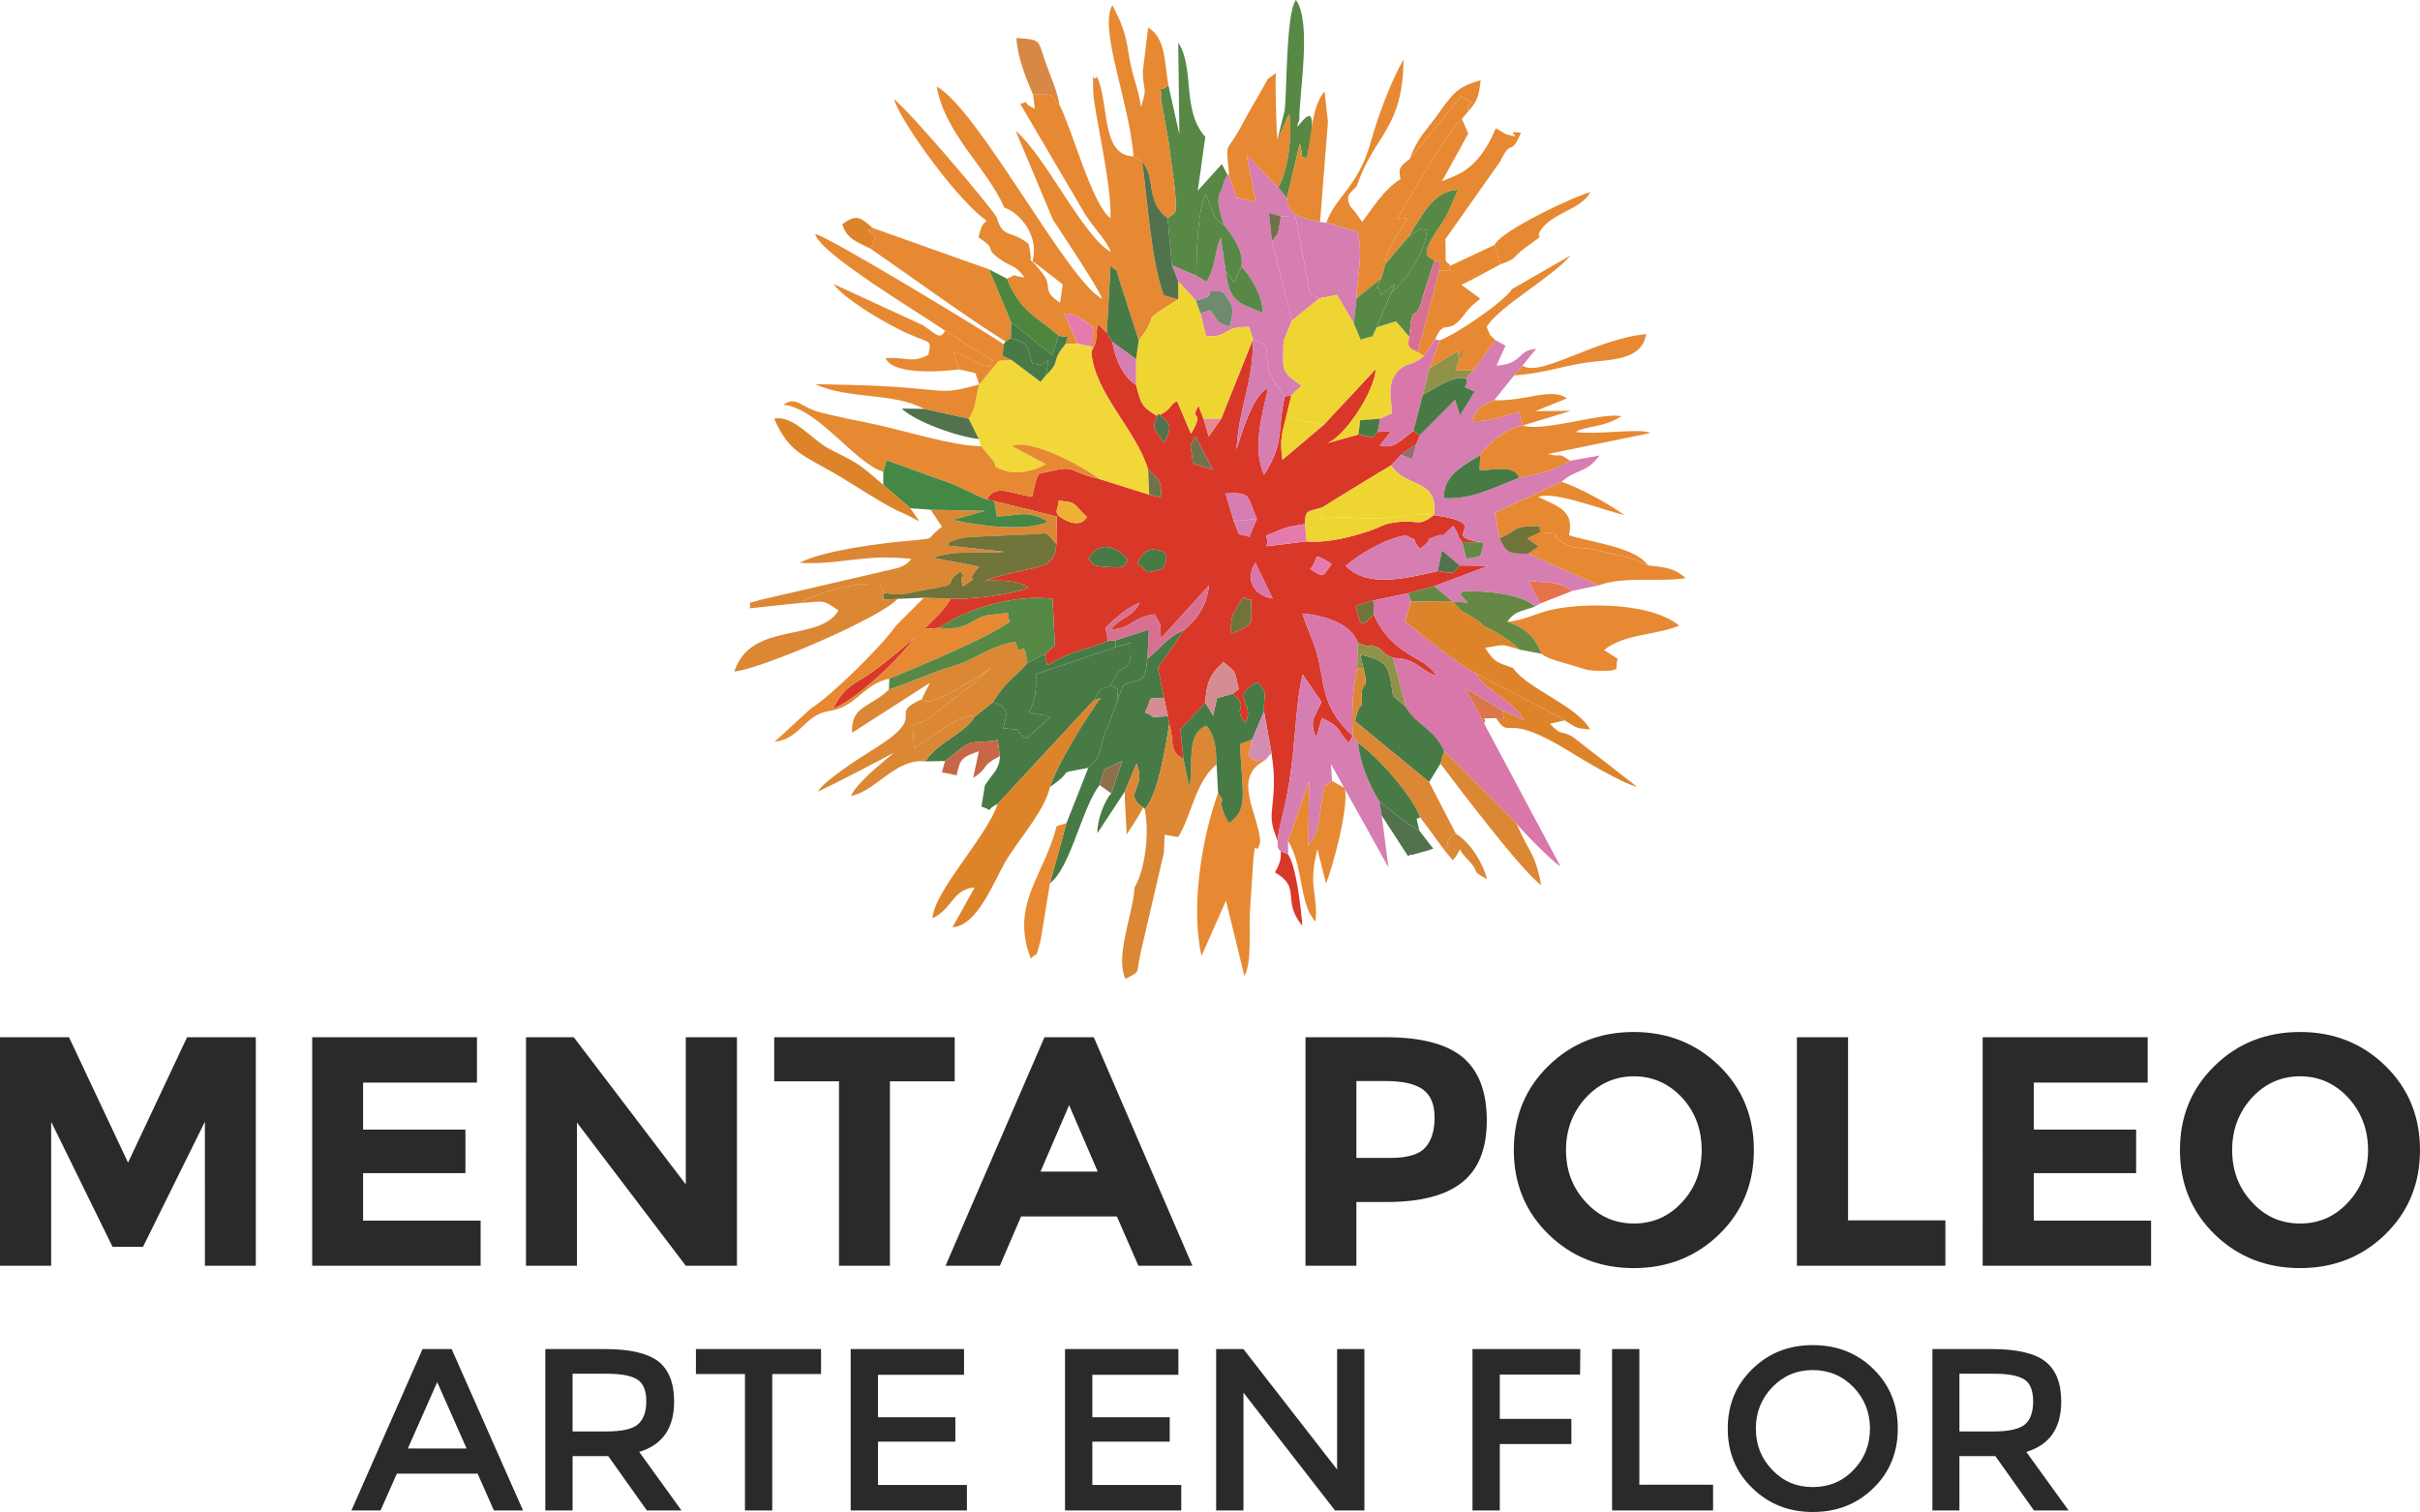 <?xml version="1.0" encoding="utf-8"?>
<!-- Generator: Adobe Illustrator 14.0.0, SVG Export Plug-In . SVG Version: 6.00 Build 43363)  -->
<!DOCTYPE svg PUBLIC "-//W3C//DTD SVG 1.1//EN" "http://www.w3.org/Graphics/SVG/1.1/DTD/svg11.dtd">
<svg version="1.1" id="Capa_1" xmlns="http://www.w3.org/2000/svg" xmlns:xlink="http://www.w3.org/1999/xlink" x="0px" y="0px"
	 width="261.467px" height="163.365px" viewBox="60.931 -106.054 261.467 163.365"
	 enable-background="new 60.931 -106.054 261.467 163.365" xml:space="preserve">
<g>
	<g>
		<path fill="#D93829" d="M193.961-37.568c-0.04-0.73-0.082-1.625,0.326-2.356c1.422-2.683,0.935-1.057,1.83-1.343
			C196.115-38.38,196.563-38.747,193.961-37.568L193.961-37.568z M196.563-45.25l1.869,3.862
			C196.563-41.674,195.344-43.298,196.563-45.25L196.563-45.25z M202.495-44.558c1.057-1.22-0.039-1.993,2.317-0.568
			C203.797-43.746,204.081-43.583,202.495-44.558L202.495-44.558z M186.604-44.6c-2.356,0.529-1.218,0.61-2.763-0.569
			c0.365-0.771,0.773-1.585,1.829-1.503C187.782-46.51,186.645-45.087,186.604-44.6L186.604-44.6z M180.507-44.802
			c-2.234-0.163-1.218-0.367-1.991-0.854c1.058-1.949,2.927-1.544,4.308,0.122C182.256-45.169,182.987-44.558,180.507-44.802
			L180.507-44.802z M175.305-51.957c2.032,0.205,1.423,0.205,3.049,1.748c-0.039,0.042-0.487,1.221-2.275,0.367
			C174.451-50.655,175.346-50.94,175.305-51.957L175.305-51.957z M196.726-50.005l-0.813,1.95c-1.583-0.609-0.772,0.408-1.667-1.666
			l-0.896-3.009C196.156-52.891,195.627-52.525,196.726-50.005L196.726-50.005z M189.816-55.98
			c-0.163-2.154-0.568-1.504,0.284-2.926l1.87,3.617L189.816-55.98z M186.075-61.345c1.465,1.139,1.465,1.464,0.651,3.13
			C185.426-60.003,185.386-59.638,186.075-61.345L186.075-61.345z M178.841-68.052c0.326,4.511,4.878,8.454,6.137,12.763
			c1.301,1.057,1.343,1.179,1.465,3.009l-1.343-0.327l-5.405-1.706c-4.063-0.935-1.87-1.626-6.463-0.568
			c-0.609,0.975-0.122,0.082-0.487,1.137l-0.283,1.342c-2.277-0.245-3.943-1.464-4.919,0.325l0.813,0.163l6.748,1.666l-0.041,2.966
			c-0.162,3.172-2.561,2.154-7.68,3.943c1.665,0.042,3.292-0.124,4.674,0.773c-1.707,0.773-6.706,1.341-8.455,1.179
			c-0.487,1.667-7.519,7.478-9.267,8.494c-1.912,1.137-2.356,1.463-3.414,3.414c2.643-0.934,8.049-6.178,9.431-8.575l2.073-0.162
			c3.048-2.196,8.453-3.658,12.234-3.13l0.243,5.04l-1.098,0.936l0.286,1.179c3.577-1.952,3.251-1.301,6.542-2.602l-0.244-1.464
			c0.731-0.731,2.439-2.277,3.657-2.641c-0.771,1.584-1.869,1.342-3.129,2.886c2.641-0.245,2.073-1.262,4.755-1.667
			c0.853,1.544,0.568,0.487,0.69,2.6l5.202-5.729c-0.244,2.072-1.139,3.534-2.723,4.836l-2.805,4.063l0.65,3.252l0.446,1.993
			l0.122,0.854c0.608,1.869-0.122,2.886,1.544,3.779l-0.324-3.21l2.682-2.886c0.123-1.992,0.407-3.009,1.951-4.39
			c1.545,1.26,1.138,0.813,1.667,2.927l-0.651,0.487c1.952,1.79-0.162,1.179,1.343,3.17c1.22-2.194-1.871-2.803,1.382-4.43
			c1.178,1.585,0.609,0.893,0.651,3.17l0.812,4.512c0.406,2.845,0.285,3.739,0.041,6.259c-0.326,3.008,2.074,3.82,0.325,6.623
			c2.967,1.707,0.65,2.969,2.967,5.772c-0.162-2.031-0.651-6.38-1.544-7.723c-1.058-0.487-1.626-0.122-0.529-4.51
			c1.422-5.69,1.179-11.382,2.114-14.917l2.031,2.967c-0.732,1.625-1.382,2.115-0.569,3.82l0.608-2.072
			c2.196,1.017,1.506,1.179,2.888,2.683l0.446-0.773c-2.031-1.829-2.926-3.658-3.332-6.381c-0.568-3.455-1.056-3.737-2.113-6.829
			c2.113,0.162,5.283,1.017,5.975,3.131c1.911,0.812,0.853,0,1.952,0.448c1.097,0.446,0.447,0.649,1.869,1.22
			c2.52,0.083,2.52,1.057,4.674,1.95c-1.015-2.114-4.714-2.033-6.747-6.626c-1.748,1.829-1.423,0.732-1.949-0.975l1.91-0.568
			l3.738-0.773l2.846-0.771l5.853-2.194l-3.131-0.042c-0.895,1.14-0.73,0.773-2.358,0.611c-3.454,0.772-7.56,1.871-9.958-0.569
			c1.749-1.422,4.228-2.884,6.462-3.292c1.871,0.895,0.284-0.161,1.545,1.463c1.95-1.381,0.082-0.731,1.585-1.299
			c1.625-0.65,0.081,0.649,2.031-1.178c0.975,1.463,0.122,0.65,0.975,1.749l2.317,0.039c-5.365-0.651,1.545-1.952-5.365-2.966
			c-1.706,1.26-1.504,0.567-3.658,0.731c-1.747,0.163-1.747,0.406-3.089,0.894c-2.073,0.732-4.796,1.423-7.031,1.221l-4.309,0.528
			c0.407-1.667-1.057-0.69,1.505-1.788c0.853-0.366,1.747-0.448,2.643-0.611c0.039-1.585,0.243-1.299,1.869-1.788
			c0.326-0.245,6.99-4.308,7.439-4.551l1.056-1.139l1.666-1.178l0.408-0.977l-0.731-0.406c-1.343,0.895-2.031,1.992-3.618,1.544
			l1.179-1.504l-1.422,0.04l-0.569,0.61l-1.505-0.326l-3.373,0.935c1.869-0.649,5.161-5.609,5.244-8.006l-5.609,6.015l-4.472,3.78
			c-0.284-2.195-0.081-2.643,0.447-4.796l0.529-2.193l-0.731,0.162c-0.853,3.821,0.041,4.876-2.234,8.454
			c-1.261-2.927-0.244-6.34,0.446-9.389c-1.666,0.773-2.805,4.754-3.414,6.625c0.285-4.796,1.748-6.748,1.789-11.908l-3.455,8.616
			l-1.341,1.91l-0.57-1.91l-0.529-1.422c-1.056,1.828,0.772,0.283-0.813,3.048l-1.505-3.535c-0.894,0.407-0.365,0.772-2.113,1.625
			c-1.789-1.017-1.789-1.423-2.317-3.374c-1.462-0.895-2.275-2.886-2.561-4.633l-0.609-1.015l-0.975-0.935
			C179.248-69.23,179.573-69.352,178.841-68.052L178.841-68.052z"/>
		<path fill="#E68932" d="M175.427-94.674l-1.017-1.137l-1.869-0.04l0.203,1.544c-1.827-0.813-0.122-0.895-1.584-0.529l7.071,12.031
			c0.895,1.383,2.317,2.805,2.724,3.984c-3.009-1.667-7.072-10.406-10.283-13.087l4.024,9.593c1.137,1.748,4.714,7.071,5.323,8.535
			c-3.617-1.709-13.372-20.447-17.884-22.926c0.934,5.202,5.324,8.616,7.316,13.087c1.666,0.569,3.779,3.008,3.048,5.771l3.253,2.52
			l-0.284,1.991c-2.113-1.38-0.691-1.706-1.952-3.252c-2.194-2.804-0.69,0.204-1.463-3.129c-1.993-1.584-2.724-0.447-3.455-2.887
			c-0.853-1.423-9.876-11.99-11.097-12.723c1.098,3.048,7.194,11.219,9.999,13.088c-0.122,0.447-0.406-0.082-0.854,1.828
			c2.275,1.505,0.407,0.976,2.317,2.357c1.26,0.895,1.585,0.529,2.683,1.992c-1.708-0.244-0.651-0.447-1.911,0.122
			c1.382,3.496,3.008,3.943,5.567,6.137c1.057,0.407,1.221-0.529,0.73,0.935l1.301-0.082l-1.422-3.252
			c1.585,0.122,1.708,0.61,3.131,1.423l-0.041,2.195l-0.162,0.528c0.732-1.3,0.407-1.178,0.691-3.008l0.975,0.935
			c0.164-2.317,0.286-4.918,0.407-7.236c1.18,1.221,0.284-0.405,1.016,1.749l2.031,6.34c2.602-3.252-0.365-1.544,4.267-4.431
			l-1.543-0.447c-1.381-3.415-1.788-10.607-2.357-14.389l-0.935-0.609c-3.577-0.122-2.561-5.731-3.943-8.618
			c-0.569,0.895-0.407-1.625-0.407,1.464c0,2.032,2.032,10.039,1.869,13.82C178.963-83.861,176.808-91.951,175.427-94.674
			L175.427-94.674z"/>
		<path fill="#D67DB1" d="M220.095-66.02l-0.773,0.853c0.366,1.3-0.975,0.569,0.936,1.422l-1.585,2.561l-0.529-1.667l-3.779,3.78
			l-0.407,0.976l-0.446,1.626l-1.222-0.447l-1.056,1.138c1.665,2.561,5.121,1.341,4.632,5.365c6.91,1.017,0,2.316,5.366,2.967
			c-0.408,1.707-0.041,1.463-1.869,1.749l-0.448-1.79c-0.853-1.098,0-0.283-0.975-1.748c-1.952,1.829-0.407,0.528-2.032,1.178
			c-1.504,0.57,0.365-0.083-1.585,1.301c-1.26-1.627,0.326-0.568-1.544-1.464c-2.235,0.407-4.715,1.871-6.463,3.292
			c2.397,2.439,6.505,1.343,9.959,0.57l0.446-2.238l1.912,1.627l3.131,0.039l-5.854,2.195l1.91,1.626l0.081,0.041l1.626,0.122
			c-1.342-1.463-0.651-0.609-0.609-1.219c2.358-0.083,6.301,0.203,7.885,1.624l0.57-0.325l-1.301-2.437
			c2.073,0.283,3.129-0.042,4.716,1.095l2.885-0.608l-7.642-3.414c-1.991,0-2.275,0.04-3.088-1.669l-0.488-2.763l7.194-3.333
			c1.666-1.464,2.643-0.854,4.104-2.845l-3.171,0.569c-2.033,1.101-3.009,1.345-5.527,1.832c-2.724,1.057-5.244,2.398-8.129,2.196
			c-0.041-2.359,1.829-3.374,3.943-4.635c0.895-1.382,2.966-2.966,4.594-3.21l-0.407-1.464c-2.275,0.529-2.683,1.015-5.161,1.015
			c0.69-1.464,0.975-1.584,2.479-2.275l2.153-2.683l0.895-1.057l1.504-1.829c-2.153,0.204-1.381,1.626-4.307,1.829l0.975-2.154
			l-1.097-0.609L220.095-66.02z"/>
		<path fill="#F2D739" d="M176.036-68.864c-1.706,2.032-0.325,1.625-2.113,3.374l-0.568,0.691l-3.131-2.357l-1.382,0.082
			l-2.113,2.561c-0.489,1.788-0.326,2.519-1.137,3.699l1.097,2.195l0.244,0.773l1.26,1.544c0.651,0.692-0.447,0.529,1.422,1.138
			c1.342,0.407,3.251-0.082,4.309-0.731l-3.657-1.95c1.949-0.895,7.681,2.195,9.429,3.536l5.405,1.707l-0.122-2.683
			c-1.259-4.307-5.811-8.25-6.137-12.763l0.162-0.527l-1.666-0.366L176.036-68.864z"/>
		<path fill="#D67DB1" d="M193.717-87.154h-0.162c-0.083,0.122-0.163,0.244-0.163,0.285c-0.04,0.082-0.121,0.244-0.162,0.285
			c0,0.082-0.081,0.243-0.081,0.325c-0.041,0.04-0.083,0.203-0.083,0.285c-0.039,0.122-0.406,0.975-0.446,1.097
			c-0.203,1.017,0.203,1.869,0.529,3.13c1.057,1.26,2.195,2.926,1.91,4.511c1.056,1.098,2.234,3.088,2.317,4.958
			c-2.888-1.057-3.618-1.301-4.026-4.553l-0.527-3.577c-0.731,1.748-0.487,3.049-1.543,4.796l-1.1-0.649l-2.641-1.139l0.69,1.749
			l1.909,2.073c3.132-0.691-0.121-1.137,2.888-0.975c1.301,1.626,1.219,1.87,0.773,3.821c-1.667-0.609-1.017-0.407-2.114-1.789
			l-1.057,0.325l0.609,2.479c2.723,0.123,1.504-1.057,4.634-1.015l0.448,1.301c2.153,0.975,1.219,1.097,1.625,3.048
			c0.286,1.3,1.017,2.032,1.79,3.17l0.73-0.162l1.098-1.017c-2.317-1.544-1.992-1.626-1.951-4.755l0.895-2.275l-2.153-8.615
			l-0.325-3.009l1.299,0.366l1.586,0.081l1.583,8.333l0.978,0.447l1.91-0.366l1.827,3.088l0.286-2.723
			c0.081-2.723,0.73-4.511,0.121-7.195l-3.373-0.975l-0.691-0.082c-1.911-0.448-3.334-0.487-3.578-2.561l-0.935-1.179l-3.414-3.496
			l0.978,5.08l-2.074-0.488L193.717-87.154z"/>
		<path fill="#D977AB" d="M209.325-41.185l0.039,1.544c2.032,4.593,5.731,4.51,6.748,6.623c-2.153-0.893-2.153-1.869-4.674-1.949
			l1.382,5.284c1.179,2.073,2.967,2.235,4.146,4.755l7.804,7.802c0.204,0.448,4.063,4.349,4.755,4.674l-8.25-15.442l-1.993-3.782
			l3.984,2.398l2.317,1.015c-1.1-2.113-4.512-3.454-5.202-5.04c-1.423-0.649-6.545-4.632-7.642-5.65l0.651-2.113l-0.326-0.895
			L209.325-41.185z"/>
		<path fill="#EFD532" d="M203.473-73.823l-2.968,2.397l-0.895,2.275c-0.04,3.13-0.365,3.21,1.952,4.755l-1.098,1.017l-0.529,2.193
			c1.992,0.895,1.95,0.569,4.024,1.017l5.609-6.015c-0.083,2.397-3.375,7.356-5.244,8.006l3.373-0.936l0.204-1.543l2.154-0.163
			l1.26-0.569c0-1.625-0.529-2.844,0.365-4.185c1.017-1.464,1.748-0.773,3.13-2.032l-0.688-0.408
			c-0.773-0.405-1.222-0.325-0.936-1.666l-1.423-1.667l-2.071,0.651c-0.895,1.504,0.244,0.651-1.747,1.342l-0.732-1.749
			l-1.827-3.088L203.473-73.823z"/>
		<path fill="#EFD532" d="M188.231-73.701c-4.633,2.886-1.666,1.179-4.268,4.43l-0.286,2.032v2.765
			c0.529,1.951,0.529,2.357,2.317,3.374c1.748-0.855,1.22-1.22,2.113-1.625l1.505,3.536c1.584-2.765-0.243-1.22,0.813-3.048
			l0.529,1.422h1.911l3.455-8.616l-0.448-1.301c-3.13-0.04-1.911,1.138-4.634,1.015l-0.609-2.479l-0.487-1.382l-1.911-2.073V-73.701
			z"/>
		<path fill="#477A45" d="M168.233-30.211l-2.032,1.627c-1.057,1.829-3.984,2.683-5.285,4.796l2.114-0.041
			c0.773-0.487,1.667-1.463,2.521-1.869c0.609-0.284,1.869-0.122,3.17-0.406l0.244,1.749c-0.041,1.463-0.773,1.827-1.626,3.17
			l-0.365,2.277c1.667,0.567,0.081,0.526,1.748-0.286l10.405-11.217c1.016-1.583,0.284-0.976,1.869-1.583
			c1.099-3.211,2.277-0.529,2.074-4.593l-1.584,0.447l-8.618,2.926c0,1.788,0.041,2.359-0.731,4.105
			c0.122,0.083,0.286,0.122,0.366,0.161l1.098,0.163c2.031,0.325-0.732-0.609,0.772,0.244l-2.561,2.276
			c-1.993-1.26,0.487-0.812-2.48-1.098C169.615-28.789,170.183-29.48,168.233-30.211L168.233-30.211z"/>
		<path fill="#E68932" d="M156.365-55.085l0.365-1.221c2.074,0.692,3.903,1.423,5.814,2.074c2.071,0.691,3.414,1.544,4.998,2.154
			c0.978-1.79,2.642-0.57,4.919-0.326l0.283-1.342c0.365-1.056-0.122-0.162,0.487-1.137c4.593-1.057,2.398-0.366,6.463,0.568
			c-1.748-1.341-7.479-4.429-9.429-3.536l3.657,1.95c-1.058,0.651-2.967,1.138-4.309,0.731c-1.869-0.609-0.773-0.447-1.422-1.137
			l-1.26-1.543c-2.846,0.04-8.536-1.749-11.664-2.398c-1.829-0.366-3.618-0.731-5.446-1.178c-2.561-0.61-2.723-1.91-4.269-0.895
			C149.293-61.995,153.317-55.98,156.365-55.085L156.365-55.085z"/>
		<path fill="#477A45" d="M184.899-34.885c-0.284,2.926-0.609,1.951-2.642,2.926l-0.65,1.788c-0.408,1.1-0.854,2.196-1.261,3.292
			c-0.813,2.238-0.245,2.238-1.828,3.781l-2.358,5.977l-1.788,6.502c2.234-1.666,3.495-8.292,5.364-10.608l0.488-1.666l1.951-0.936
			l-1.18,3.497c-0.771,0.811-1.543,2.967-1.503,4.307l2.967-4.51l1.26-3.008c1.219,2.764-1.708,3.131,0.896,4.876
			c1.422-1.381,2.275-6.787,2.641-9.144l-0.122-0.854c-2.601,0.082-0.813,0.283-2.479-0.406c0.975-2.033-0.04-1.384,2.032-1.585
			l-0.65-3.251l2.805-4.066C186.969-37.161,186.482-36.146,184.899-34.885L184.899-34.885z"/>
		<path fill="#DB8734" d="M161.486-50.981l1.22,1.83c-1.911,1.463-0.447,1.218-3.292,1.504c-3.212,0.244-9.632,1.096-12.072,2.397
			c4.146,0.283,7.112-1.017,12.072-0.406l-0.487,0.487c-0.447,0.285-0.529,0.325-1.015,0.49l-14.715,3.414
			c-1.788,0.526-1.057,0.12-1.259,0.933l5.405-0.569c2.154-1.219,6.016-2.274,8.699-2.071l0.407,0.975
			c1.91,0.407,2.519,0,4.674-0.366c4.022-0.649,1.422-0.526,3.617-1.949c1.137,1.827-0.447-0.692,0.244,1.624
			c2.561-1.787-0.325,0.286,1.749-2.153l-4.958-0.934c2.275-0.895,5.04-0.447,7.763-0.651l-6.301-0.689
			c0.487-0.367-0.041-0.367,1.38-0.73c0.651-0.166,0.936-0.166,1.504-0.206l5.692-0.245c2.561-0.039,1.869-0.607,3.251,1.018
			l0.041-2.967l-6.748-1.666l0.286,1.666c2.56-0.081,3.251-0.773,5.527,0.568c-2.439,1.098-7.479,0.448-10.283-0.204l3.496-0.975
			L161.486-50.981z"/>
		<path fill="#D67DB1" d="M200.098-13.75v-1.423l2.275-6.502l-0.081,6.99c1.463-1.869,1.179-3.779,1.504-5.2
			c0.487-2.033-0.122-0.692,1.057-1.79l-0.121-1.829l6.218,11.178l-0.73-5.609l-0.245-1.544c-1.097-1.667-2.113-4.187-2.316-6.301
			l-0.569-0.77l-0.447,0.77c-1.382-1.504-0.691-1.667-2.887-2.683l-0.609,2.075c-0.813-1.707-0.162-2.195,0.57-3.823l-2.032-2.965
			c-0.936,3.535-0.691,9.228-2.114,14.915C198.472-13.872,199.041-14.237,200.098-13.75L200.098-13.75z"/>
		<path fill="#DB8734" d="M182.459-20.538v0.772l0.203,3.862c0.61-0.978,1.221-1.79,1.87-3.048c0.648,2.519,0.203,6.706-1.017,8.778
			c-0.162,2.966-2.153,7.396-0.976,9.877c1.666-0.894,1.098-0.366,1.627-2.803l2.52-10.852l0.081-1.91l1.463,0.244
			c1.464-2.358,1.829-5.935,4.146-7.844c-0.081-1.83-0.122-3.009-1.097-4.187c-2.236,0.894-1.384,3.981-1.83,6.705l-0.651-3.088
			c-1.666-0.893-0.936-1.91-1.544-3.779c-0.365,2.356-1.219,7.763-2.641,9.144c-2.603-1.748,0.324-2.115-0.896-4.876L182.459-20.538
			z"/>
		<path fill="#E68932" d="M192.539-20.375c-1.707,4.675-3.009,12.276-1.788,17.597l2.641-5.973l1.991,8.169
			c0.854-1.625,0.448-5.041,0.609-7.194l0.367-5.57c0.243-2.479,0.284,0.205,0.73-1.787c-0.162-3.008-3.131-6.909,0.529-8.78
			c-1.707-0.244,0,0.978-1.788-0.528l0.406-1.748l-1.343,0.528c0.326,5.853,0.853,7.073-1.179,8.536l-0.487-0.896
			c-0.082-0.161-0.122-0.283-0.163-0.447C192.457-20.334,193.636-18.749,192.539-20.375L192.539-20.375z"/>
		<path fill="#DD842A" d="M168.721-19.197c-1.179,3.576-6.911,9.471-7.032,12.355c2.194-1.056,2.154-3.131,4.552-3.333l-2.398,4.309
			c2.683-0.161,4.43-4.877,5.731-7.113c1.422-2.397,4.269-5.527,4.797-8.047c0.934-2.683,3.779-7.276,5.486-9.633l-0.731,0.244
			L168.721-19.197z"/>
		<path fill="#E68932" d="M204.245-81.993l3.373,0.976c0.609,2.683-0.04,4.471-0.121,7.195l2.683-2.153l0.446-1.584
			c-0.122-1.423,1.667-3.536,2.398-4.958l-1.138,0.164c1.301-2.359,5.527-9.593,6.989-10.853l0.692-0.813
			c-0.365-1.626,1.585-0.163-0.773-1.626l-5.568,6.788c-1.097,0.813-1.219,1.016-0.975,2.154c-1.829,1.137-2.967,3.088-4.146,4.633
			l-0.772-1.099c-0.081-0.122-0.447-0.487-0.529-0.609c-0.568-1.301,0.082-1.383,0.732-2.196c1.869-5.569,4.958-6.057,5.039-13.656
			c-1.26,2.153-2.764,6.097-3.496,8.779C207.698-85.813,205.18-84.797,204.245-81.993L204.245-81.993z"/>
		<path fill="#E68932" d="M223.794-38.87c1.991,0.652,3.008,1.669,3.699,3.456c0.69,0.61,2.357,0.934,3.495,1.301
			c0.813,0.245,1.343,0.489,2.275,0.528c3.333,0.081,1.951-0.244,2.48-1.26l-1.504-0.977c2.194-1.787,5.69-1.584,8.128-2.641
			c-3.456-2.764-11.42-2.398-14.308-1.583C226.517-39.599,225.42-39.031,223.794-38.87L223.794-38.87z"/>
		<path fill="#578846" d="M187.174-96.827c-1.383,0.977-0.692-0.366-0.813,1.422l0.895,5.08c0.162,1.952,0.936,5.731,0.651,7.235
			l-0.814,0.609l0.448,5.08l2.642,1.139c0.04-2.643,0.121-6.706,0.975-8.819c0.977,1.788,0.488,2.357,1.992,3.333
			c-0.326-1.26-0.731-2.114-0.529-3.13c0.04-0.122,0.407-0.976,0.446-1.097c0-0.082,0.041-0.244,0.083-0.285
			c0-0.082,0.081-0.245,0.081-0.326c0.041-0.041,0.122-0.204,0.162-0.285c0-0.04,0.081-0.163,0.163-0.285l-0.61-1.179l-2.601,2.885
			l0.813-5.812c-2.601-2.927-1.097-7.357-2.926-10.202l0.122,9.918L187.174-96.827z"/>
		<path fill="#E68932" d="M183.395-89.146l0.934,0.609c1.504,1.504,0.326,4.309,2.764,6.057l0.814-0.609
			c0.284-1.504-0.487-5.284-0.651-7.235l-0.895-5.08c0.121-1.788-0.569-0.448,0.813-1.422c-0.448-2.439-0.244-5.08-2.196-6.259
			l-0.568,4.755c0,2.113,0.568,1.625-0.204,3.821c-0.325-2.196-0.935-3.212-1.342-5.772c-0.326-2.275-0.772-3.332-1.749-5.202
			C179.613-102.924,182.987-94.958,183.395-89.146L183.395-89.146z"/>
		<path fill="#DB8734" d="M156.973-31.553c-2.113,2.033-4.104,1.706-3.982,4.674l8.414-5.405l-0.895,1.787
			c0.771,1.179,6.503-2.722,7.559-3.453c-1.301,1.218-2.561,2.235-3.901,3.251c-3.253,2.438-2.397,2.277-4.633,3.008l0.162,2.48
			c1.544-0.811,5.405-4.145,6.503-3.373l2.032-1.627c1.667-2.6,1.951-2.193,3.7-4.187c-0.487-3.373-0.651,0.081-1.301-2.316
			c-3.17,0.61-4.023,1.829-6.87,2.683C161.446-33.341,159.291-32.324,156.973-31.553L156.973-31.553z"/>
		<path fill="#E68932" d="M160.755-41.469l-3.048,3.048c-1.383,2.032-6.91,7.52-9.145,8.901l-3.943,3.615
			c2.844-0.325,3.17-2.926,5.934-3.331c2.927-0.449,3.658-2.926,6.462-3.496c0.244-0.121,10.649-4.267,13.088-6.219
			c-0.936-0.731,1.179-1.096-2.317-0.648c-1.869,0.244-2.113,1.748-5.364,1.381l-2.072,0.162c-1.382,2.4-6.789,7.642-9.431,8.575
			c1.057-1.95,1.504-2.277,3.414-3.414c1.748-1.017,8.78-6.828,9.267-8.494L160.755-41.469z"/>
		<path fill="#E68932" d="M154.984-79.188c4.836,3.333,9.836,7.032,14.59,10.039l0.57-0.366l0.039-1.706l-2.397-5.731l-12.559-4.47
			c-0.487,0.569-1.097-0.447,0.284,0.975L154.984-79.188z"/>
		<path fill="#DD842A" d="M220.38-33.3l9.185,4.796c0.083,0.083,0.284,0.161,0.406,0.284c1.423,0.854,1.221,0.854,2.764,0.976
			c-1.583-2.682-6.624-4.27-8.331-6.625c-1.748-0.65-2.032-0.61-3.008-2.196c2.072-0.283,1.463-0.526,3.738,0.205
			c-1.26-1.176-2.438-1.829-3.332-2.275c-0.935-0.447-0.447-0.366-1.504-1.057c-1.869-1.299-0.853-0.081-2.397-1.869l-0.081-0.041
			l-4.429,0.041l-0.651,2.111C213.836-37.934,218.958-33.95,220.38-33.3L220.38-33.3z"/>
		<path fill="#E68932" d="M210.625-77.562l2.479-2.887c1.382-2.114,2.643-5.04,5.366-5.08c-0.611,1.22-0.977,2.479-1.871,3.78
			c-2.601,3.699-1.22,3.374-0.69,3.861c0.69,0.408,0.568-0.813,0.529,1.057c2.194,0.082,0.609,0.163,1.219-0.528
			c-0.773-0.773-0.447,0.081-0.567-2.846l5.933-8.413c1.261-2.642,1.098-0.366,2.235-3.089c-2.235-0.326,0.813,0.813-1.584,0.162
			l-1.137-0.649c-1.993,4.796-4.392,5.04-5.814,5.731l2.846-5.162l-0.692-1.584c-1.463,1.26-5.69,8.494-6.989,10.853l1.138-0.164
			C212.291-81.098,210.503-78.984,210.625-77.562L210.625-77.562z"/>
		<path fill="#70743A" d="M156.447-41.999l-0.083,0.734l1.544-0.083l2.845-0.122l2.844,0.081c1.748,0.163,6.748-0.406,8.454-1.179
			c-1.382-0.894-3.009-0.731-4.675-0.773c5.122-1.787,7.52-0.771,7.682-3.94c-1.382-1.627-0.691-1.057-3.251-1.017l-5.692,0.244
			c-0.567,0.039-0.853,0.039-1.504,0.205c-1.423,0.367-0.895,0.367-1.381,0.731l6.301,0.69c-2.724,0.206-5.488-0.243-7.763,0.651
			l4.958,0.933c-2.074,2.439,0.812,0.367-1.749,2.156c-0.69-2.317,0.895,0.203-0.244-1.627c-2.194,1.422,0.406,1.301-3.617,1.95
			C158.967-41.999,158.355-41.591,156.447-41.999L156.447-41.999z"/>
		<path fill="#477A45" d="M194.123-31.104l-1.706,0.487l-0.407,1.869l-0.854-1.382l-2.682,2.886l0.324,3.211l0.651,3.089
			c0.446-2.724-0.406-5.814,1.83-6.707c0.975,1.179,1.016,2.358,1.097,4.187l0.162,3.089c1.098,1.627-0.082,0.039,0.528,1.91
			c0.04,0.162,0.082,0.284,0.162,0.448l0.487,0.894c2.032-1.463,1.505-2.683,1.179-8.536l1.343-0.526l1.261-3.008
			c-0.041-2.277,0.526-1.585-0.651-3.17c-3.253,1.624-0.162,2.235-1.382,4.43C193.961-29.926,196.075-29.315,194.123-31.104
			L194.123-31.104z"/>
		<path fill="#578846" d="M162.422-38.218c3.251,0.367,3.495-1.137,5.364-1.381c3.497-0.448,1.381-0.083,2.317,0.648
			c-2.439,1.952-12.844,6.098-13.088,6.219l-0.041,1.179c2.318-0.771,4.471-1.788,6.789-2.479c2.845-0.855,3.7-2.074,6.87-2.683
			c0.65,2.397,0.813-1.057,1.301,2.316l1.869-0.976l1.098-0.934l-0.244-5.041C170.875-41.877,165.47-40.414,162.422-38.218
			L162.422-38.218z"/>
		<path fill="#477A45" d="M208.228-33.911c0.691,2.806-0.286,1.221-0.161,3.212c0.081,1.868-0.123-0.286-0.732,2.559l8.007,6.585
			l1.221-1.991l0.406-1.382c-1.179-2.522-2.967-2.683-4.146-4.756l-1.383-1.176c-0.446-3.211-0.446-3.74-3.535-4.473L208.228-33.911
			z"/>
		<path fill="#E68932" d="M225.462-60.085c-1.627,0.244-3.699,1.828-4.595,3.21l-0.082,1.626c1.668,0,3.78-0.61,4.27,0.813
			c2.519-0.487,3.494-0.731,5.526-1.828c-1.463-1.015-0.73-0.325-2.438-0.731l11.096-2.275c-1.017-0.569-5.813,0.244-8.048-0.122
			c1.3-0.73,2.601-0.325,4.918-1.666C234.402-61.629,227.615-59.312,225.462-60.085L225.462-60.085z"/>
		<path fill="#E68932" d="M197.903-97.519c-0.853,1.626-1.827,3.13-2.681,4.756c-1.951,3.739-1.83,1.504-1.505,5.609l0.813,2.438
			l2.074,0.488l-0.978-5.08l3.414,3.496c1.098-1.828,1.544-5.813,1.179-7.966l-1.259,2.764c-0.122-0.365-0.286-6.625-0.164-7.153
			L197.903-97.519z"/>
		<path fill="#E68932" d="M163.031-70.327c1.098,0.609,1.626,1.099,2.601,1.668c4.349,2.641,1.829,0.813,2.358,2.235
			c-2.683-0.447-1.179-0.813-4.065-1.546l0.651,1.83l1.748,0.406l0.406,1.221l2.113-2.561l1.382-0.082l-0.976-0.447l0.122-1.26
			c-2.153-1.464-19.185-11.787-20.364-11.909C149.454-78.661,160.551-72.075,163.031-70.327L163.031-70.327z"/>
		<path fill="#DB8734" d="M147.342-40.901c2.48-0.123,2.358-0.529,4.186,0.813c-2.113,3.495-9.468,1.098-11.258,6.586
			c2.844-0.244,15.771-5.771,17.64-7.846l-1.544,0.083l0.083-0.734l-0.407-0.975C153.358-43.175,149.496-42.12,147.342-40.901
			L147.342-40.901z"/>
		<path fill="#578846" d="M198.961-91.016l1.259-2.764c0.365,2.153-0.081,6.138-1.179,7.967l0.935,1.178l1.383-5.893
			c0.569,1.828-0.408,1.3,0.772,1.544c1.95-9.104-1.991-1.178-0.813-4.105c-0.042-2.763,1.383-10.566-0.368-12.965
			c-1.096,1.423-0.975,10.122-1.218,11.91L198.961-91.016z"/>
		<path fill="#458745" d="M156.365-55.085v1.422l2.927,2.519l2.195,0.163l5.894,0.123l-3.496,0.975
			c2.805,0.651,7.844,1.301,10.283,0.203c-2.275-1.341-2.967-0.65-5.527-0.567l-0.286-1.666l-0.813-0.161
			c-1.583-0.611-2.927-1.465-4.998-2.154c-1.911-0.651-3.74-1.382-5.814-2.074L156.365-55.085z"/>
		<path fill="#DB8734" d="M160.511-30.497c-3.943,1.79,1.056,1.505-5.08,5.325c-1.464,0.895-5.487,3.497-6.137,4.634
			c0.487-0.124,8.128-4.106,8.25-4.226c-1.343,1.179-4.023,3.251-4.674,4.713c2.722-0.529,4.836-4.104,8.047-3.738
			c1.301-2.115,4.227-2.966,5.285-4.797c-1.098-0.77-4.958,2.563-6.503,3.375l-0.163-2.479c2.236-0.734,1.382-0.57,4.634-3.008
			c1.341-1.016,2.6-2.033,3.901-3.252C167.013-33.219,161.281-29.315,160.511-30.497L160.511-30.497z"/>
		<path fill="#EFD532" d="M203.797-51.226l-0.121,1.302c2.845-0.568,3.577,0.039,6.015-0.123c2.52-0.121,3.455-0.527,6.179-0.364
			c0.486-4.026-2.968-2.806-4.633-5.367C210.787-55.533,204.122-51.47,203.797-51.226L203.797-51.226z"/>
		<path fill="#E68932" d="M200.098-15.173c1.666,2.562,1.179,6.831,2.967,8.699c0.285-3.333-0.853-3.495,0.203-7.844l0.936,3.737
			c0.689-1.749,2.479-8.128,2.032-10.324l-1.383-0.77c-1.179,1.095-0.568-0.244-1.057,1.787c-0.325,1.423-0.041,3.333-1.504,5.203
			l0.081-6.99L200.098-15.173z"/>
		<path fill="#D977AB" d="M207.089-26.554c-0.121-2.397-0.039-4.999,0.487-7.274l0.041-2.805c-0.691-2.114-3.862-2.966-5.975-3.131
			c1.057,3.089,1.544,3.375,2.112,6.829C204.163-30.211,205.058-28.382,207.089-26.554L207.089-26.554z"/>
		<path fill="#E68932" d="M222.942-47.894c2.521-1.096,1.056-1.257,4.348-1.34l0.041,0.69c3.17,0.121,0.446,0.244,2.764,1.26
			c1.707,0.731,1.423,0.244,3.049,0.609c2.641,0.651,3.413,0.57,5.853,1.707c-1.423-1.993-6.014-2.439-8.536-3.253
			c0.529-2.641-0.975-3.009-3.331-4.146c1.748-0.69,7.193,1.505,9.307,1.952c-1.667-1.179-4.959-3.009-6.787-3.578l-7.194,3.333
			L222.942-47.894z"/>
		<path fill="#E68932" d="M226.03-46.225l7.641,3.414c2.724-1.017,6.423-0.325,9.389-0.773c-1.178-1.095-2.234-1.176-4.064-1.381
			c-2.439-1.137-3.211-1.056-5.854-1.707c-1.626-0.366-1.342,0.122-3.048-0.609c-2.317-1.017,0.405-1.14-2.765-1.26l-1.382,0.65
			l1.22,0.893L226.03-46.225z"/>
		<path fill="#DB8734" d="M207.089-26.554l0.57,0.773c2.234,1.583,5.731,5.569,6.706,8.006l2.561,3.495
			c1.382-1.543-0.204,0.163,0.609-1.179l0.284-0.406c0.04-0.039,0.243-0.081,0.407-0.121l-2.887-5.57l-8.007-6.585
			c0.608-2.844,0.813-0.69,0.732-2.559c-0.124-1.992,0.853-0.406,0.161-3.212l-0.651,0.083
			C207.047-31.553,206.968-28.951,207.089-26.554L207.089-26.554z"/>
		<path fill="#E68932" d="M217.657-77.358c-0.609,0.691,0.976,0.609-1.219,0.529l-2.317,8.82l0.689,0.407l1.179-1.788
			c0.936-2.113,1.139-0.731,2.397-1.83c0.813-0.691,0.772-1.259,2.479-2.561l-2.032-1.504l1.301-0.651l2.885-1.543l-0.609-2.114
			L217.657-77.358z"/>
		<path fill="#E68932" d="M164.575-66.142l-0.651-1.83c2.886,0.731,1.382,1.099,4.065,1.546c-0.529-1.422,1.991,0.406-2.358-2.235
			c-0.976-0.569-1.504-1.057-2.601-1.667c-0.487,1.056-0.976,0.365-2.358-0.568l-9.674-4.471c1.139,1.667,6.139,4.593,8.333,5.488
			c2.195,0.975,2.235,0.487,1.911,2.153c-1.788,0.976-2.479,0.204-4.633,0.366C157.463-65.49,162.625-65.898,164.575-66.142
			L164.575-66.142z"/>
		<path fill="#578846" d="M213.105-80.449c2.439-1.706,0.286-0.405,1.991-0.773c-0.162,2.357-2.072,5.244-3.86,6.789l-1.545,3.739
			l2.071-0.651l1.423,1.666c0.407-4.431,0.609-0.691,1.585-4.714l1.139-3.496c-0.529-0.487-1.912-0.163,0.69-3.861
			c0.895-1.301,1.26-2.561,1.87-3.78C215.747-85.488,214.487-82.563,213.105-80.449L213.105-80.449z"/>
		<path fill="#E68932" d="M199.976-84.634c0.244,2.071,1.667,2.113,3.578,2.561l0.853-10.812l-0.365-3.292
			c-1.423,1.626-1.423,5-1.91,7.195c-1.179-0.244-0.203,0.284-0.772-1.544L199.976-84.634z"/>
		<path fill="#477A45" d="M173.801-35.373l-1.869,0.975c-1.749,1.994-2.032,1.585-3.699,4.187c1.95,0.734,1.382,1.423,1.098,2.845
			c2.967,0.285,0.487-0.162,2.479,1.098l2.562-2.277c-1.506-0.853,1.26,0.081-0.773-0.244l-1.098-0.163
			c-0.081-0.039-0.243-0.081-0.365-0.161c0.773-1.749,0.73-2.317,0.73-4.105l8.619-2.926v-0.731l-0.855,0.083
			c-3.292,1.299-2.966,0.648-6.542,2.6L173.801-35.373z"/>
		<path fill="#DD842A" d="M158.6-50.574l1.666,0.853l-0.976-1.423l-2.927-2.519c-2.805-2.439-2.6-2.235-5.853-3.902
			c-1.869-0.975-3.821-3.657-5.934-3.252c1.583,3.618,3.129,3.943,6.421,5.853C153.031-53.826,156.73-51.266,158.6-50.574
			L158.6-50.574z"/>
		<path fill="#D67DB1" d="M199.733-63.215c-0.773-1.139-1.504-1.87-1.79-3.17c-0.405-1.951,0.529-2.073-1.625-3.048
			c-0.041,5.162-1.504,7.112-1.788,11.908c0.608-1.87,1.747-5.853,3.413-6.625c-0.69,3.048-1.705,6.462-0.446,9.389
			C199.775-58.337,198.88-59.394,199.733-63.215L199.733-63.215z"/>
		<path fill="#E68932" d="M224.323-74.839c-1.015,1.504-6.097,4.918-7.846,5.569l-1.098,3.008l3.008-1.829
			c0.61,2.275,0.773-1.992,0.204,0.853c0,0.042-0.365,1.099-0.405,1.22h1.909l2.399-3.292c-0.731-0.691-0.529-0.447-0.936-1.422
			c1.343-2.235,7.032-5.324,9.063-7.722L224.323-74.839z"/>
		<path fill="#D977AB" d="M214.811-67.604c-1.381,1.26-2.113,0.569-3.13,2.032c-0.895,1.341-0.365,2.561-0.365,4.185l-1.261,0.569
			l-0.284,1.423l1.423-0.04l-1.179,1.504c1.585,0.447,2.275-0.651,3.618-1.544l1.015-3.901l0.731-2.886l1.098-3.009l-0.487-0.122
			L214.811-67.604z"/>
		<path fill="#DB8734" d="M216.561-23.545c2.072,2.721,8.779,11.624,10.893,13.127c-0.731-3.781-1.423-3.576-2.683-6.707
			l-7.804-7.802L216.561-23.545z"/>
		<path fill="#DD842A" d="M223.267-29.276l0.162,0.854l-0.854-0.042c1.667,2.522,0.651-0.892,7.885,3.579
			c1.506,0.933,5.854,3.536,7.318,3.82l-6.91-5.366c-1.464-0.854-1.058,0.042-2.479-1.421l1.583-0.367
			c-0.121-0.122-0.324-0.203-0.405-0.284l-9.185-4.797c0.69,1.585,4.104,2.927,5.202,5.041L223.267-29.276z"/>
		<path fill="#668845" d="M217.901-41.063c1.545,1.787,0.528,0.568,2.397,1.869c1.057,0.69,0.568,0.612,1.504,1.057
			c0.895,0.448,2.072,1.098,3.332,2.275l2.358,0.45c-0.691-1.79-1.707-2.806-3.699-3.456c0.772-1.177,1.504-1.098,3.008-1.666
			c-1.584-1.423-5.527-1.707-7.885-1.627c-0.041,0.611-0.731-0.244,0.608,1.221L217.901-41.063z"/>
		<path fill="#D67DB1" d="M198.351-80.041l2.153,8.616l2.967-2.397l-0.978-0.447l-1.583-8.332l-1.585-0.082
			C199.001-80.977,199.285-81.058,198.351-80.041L198.351-80.041z"/>
		<path fill="#E68932" d="M160.755-61.873l4.838,1.057c0.812-1.178,0.651-1.911,1.137-3.699c-3.537,0.975-3.416,0.731-7.234,0.407
			c-2.195-0.204-4.919-0.326-7.154-0.365l-3.333-0.082C152.463-62.89,157.585-63.663,160.755-61.873L160.755-61.873z"/>
		<path fill="#477A45" d="M179.126-30.414l0.731-0.244c-1.706,2.357-4.553,6.95-5.486,9.633c3.048-2.073,0.203-1.3,4.146-2.073
			c1.583-1.543,1.015-1.543,1.828-3.781c0.406-1.096,0.853-2.192,1.261-3.292l0.121-1.421l-0.732-0.406
			C179.41-31.39,180.142-32.001,179.126-30.414L179.126-30.414z"/>
		<path fill="#578846" d="M190.182-76.262l1.099,0.649c1.056-1.747,0.813-3.048,1.543-4.796l0.528,3.577l0.895,1.301l0.813-1.708
			c0.286-1.584-0.853-3.252-1.91-4.511c-1.504-0.976-1.015-1.544-1.991-3.333C190.303-82.968,190.222-78.903,190.182-76.262
			L190.182-76.262z"/>
		<path fill="#E68932" d="M174.371-10.619l1.788-6.502l-1.056,0.325c-1.423,5.487-5.041,8.455-2.805,14.308
			c0.895-0.893,0.406,0.286,1.057-1.91L174.371-10.619z"/>
		<path fill="#EFD532" d="M201.928-49.437l0.161,1.871c2.236,0.205,4.958-0.489,7.032-1.221c1.343-0.487,1.343-0.73,3.089-0.893
			c2.153-0.163,1.952,0.529,3.657-0.731c-2.722-0.163-3.657,0.244-6.178,0.364c-2.439,0.162-3.17-0.447-6.016,0.123l0.122-1.302
			C202.172-50.736,201.967-51.021,201.928-49.437L201.928-49.437z"/>
		<path fill="#477A45" d="M209.974-19.481c1.465,1.138,2.766,2.359,4.31,3.17c-0.488-1.991-0.243-1.015,0.082-1.463
			c-0.975-2.438-4.472-6.423-6.706-8.006C207.861-23.668,208.877-21.147,209.974-19.481L209.974-19.481z"/>
		<path fill="#D87191" d="M180.629-36.795l0.855-0.081l3.574-1.138l-0.16,3.129c1.583-1.26,2.072-2.275,3.942-3.089
			c1.584-1.299,2.479-2.764,2.723-4.836l-5.202,5.732c-0.122-2.116,0.162-1.057-0.69-2.602c-2.683,0.406-2.114,1.423-4.755,1.666
			c1.26-1.544,2.357-1.301,3.129-2.887c-1.219,0.367-2.925,1.91-3.657,2.644L180.629-36.795z"/>
		<path fill="#51724D" d="M188.231-73.701v-1.951l-0.69-1.749l-0.448-5.08c-2.438-1.748-1.26-4.552-2.764-6.057
			c0.57,3.78,0.978,10.975,2.358,14.389L188.231-73.701z"/>
		<path fill="#477A45" d="M225.055-54.436c-0.487-1.423-2.602-0.813-4.27-0.813l0.082-1.626c-2.114,1.261-3.983,2.276-3.942,4.635
			C219.811-52.037,222.329-53.379,225.055-54.436L225.055-54.436z"/>
		<path fill="#477A45" d="M180.507-70.123l0.609,1.015l2.561,1.869l0.286-2.032l-2.032-6.34c-0.73-2.153,0.163-0.528-1.015-1.748
			C180.793-75.043,180.671-72.44,180.507-70.123L180.507-70.123z"/>
		<path fill="#E68932" d="M222.413-79.594l0.609,2.114c1.991-0.732,1.139-0.651,2.683-1.788c2.887-2.114,0.773-0.529,1.748-1.992
			c1.22-1.789,4.268-2.154,5.323-4.024C231.436-85.042,223.143-81.18,222.413-79.594L222.413-79.594z"/>
		<path fill="#E68932" d="M222.371-62.808c-1.504,0.691-1.788,0.813-2.479,2.275c2.479,0,2.888-0.487,5.163-1.015l0.407,1.464
			l5.202-1.584l-3.862,0.04l3.414-1.382C228.631-64.231,225.785-62.686,222.371-62.808L222.371-62.808z"/>
		<path fill="#477A45" d="M214.65-63.377l-1.016,3.901l0.731,0.406l3.779-3.78l0.529,1.667l1.585-2.561
			c-1.912-0.853-0.57-0.122-0.936-1.422C217.901-65.49,216.072-64.19,214.65-63.377L214.65-63.377z"/>
		<path fill="#4F863D" d="M170.183-71.222l4.432,3.536l0.689-2.113c-2.562-2.196-4.186-2.642-5.567-6.138l-1.951-1.015
			L170.183-71.222z"/>
		<path fill="#E68932" d="M225.42-66.547l-0.895,1.057c3.251-0.244,4.838-0.935,7.764-1.382c2.602-0.366,6.016-0.163,6.503-3.089
			C233.103-69.392,227.411-65.247,225.42-66.547L225.42-66.547z"/>
		<path fill="#578846" d="M213.105-80.449l-2.479,2.887l-0.447,1.584c-1.015,2.275-0.284-0.041-0.04,1.788l1.504-1.137l-0.405,0.895
			c1.788-1.544,3.7-4.431,3.861-6.789C213.391-80.854,215.544-82.155,213.105-80.449L213.105-80.449z"/>
		<path fill="#D88845" d="M172.541-95.853l1.869,0.041l1.017,1.137c-0.365-1.748-0.813-2.683-1.423-4.349
			c-1.017-2.764-0.406-2.723-3.251-2.926C170.834-99.958,171.77-97.6,172.541-95.853L172.541-95.853z"/>
		<path fill="#578846" d="M207.495-73.823L207.21-71.1l0.73,1.748c1.992-0.692,0.855,0.162,1.749-1.342l1.545-3.739l0.404-0.895
			l-1.504,1.137c-0.244-1.829-0.975,0.487,0.041-1.788L207.495-73.823z"/>
		<path fill="#477A45" d="M181.485-36.876v0.731l1.584-0.448c0.204,4.066-0.977,1.384-2.074,4.593l0.732,0.406l-0.122,1.423
			l0.651-1.788c2.031-0.976,2.356,0,2.641-2.927l0.161-3.129L181.485-36.876z"/>
		<path fill="#51724D" d="M210.219-17.937l2.844,4.391c0.083-0.042,0.286-0.244,0.365-0.124l1.871-0.526
			c0.122-0.041,0.325-0.123,0.487-0.162l-1.504-1.952c-1.545-0.812-2.846-2.032-4.31-3.17L210.219-17.937z"/>
		<path fill="#C86747" d="M163.031-23.829l-0.326,1.218l1.585,0.326c0.366-1.91,0.731-1.991,2.397-2.6L166.079-22
			c1.748-1.139,0.773-1.301,2.886-2.358l-0.244-1.749c-1.301,0.284-2.561,0.122-3.17,0.406
			C164.697-25.293,163.803-24.317,163.031-23.829L163.031-23.829z"/>
		<path fill="#51724D" d="M166.688-58.621l-1.097-2.195l-4.838-1.057l-2.398-0.041C159.82-60.492,164.372-58.866,166.688-58.621
			L166.688-58.621z"/>
		<path fill="#D87191" d="M213.186-69.677c-0.284,1.342,0.164,1.26,0.936,1.666l2.317-8.819c0.039-1.869,0.161-0.65-0.529-1.057
			l-1.139,3.496C213.795-70.368,213.592-74.108,213.186-69.677L213.186-69.677z"/>
		<path fill="#D58C92" d="M191.157-30.13l0.853,1.382l0.407-1.869l1.706-0.487l0.651-0.49c-0.529-2.113-0.122-1.666-1.667-2.926
			C191.562-33.138,191.28-32.121,191.157-30.13L191.157-30.13z"/>
		<path fill="#EFD532" d="M203.96-60.167c-2.074-0.447-2.032-0.122-4.024-1.016c-0.528,2.153-0.731,2.601-0.447,4.796L203.96-60.167
			z"/>
		<path fill="#477A45" d="M170.144-69.516c2.153,0.651,1.666,0.651,2.317,2.765c1.543,0.04,0.081,0.609,1.748-0.366l-0.285,1.626
			c1.789-1.749,0.406-1.342,2.113-3.374c0.489-1.464,0.326-0.528-0.73-0.935l-0.689,2.113l-4.432-3.536L170.144-69.516z"/>
		<path fill="#477A45" d="M169.574-69.148l-0.203,0.284l-0.122,1.26l0.976,0.447l3.131,2.357l0.568-0.691l0.285-1.626
			c-1.667,0.975-0.205,0.406-1.748,0.366c-0.651-2.114-0.162-2.114-2.317-2.765L169.574-69.148z"/>
		<path fill="#578846" d="M193.352-76.831c0.407,3.252,1.139,3.496,4.025,4.553c-0.082-1.87-1.26-3.862-2.317-4.958l-0.813,1.708
			L193.352-76.831z"/>
		<path fill="#8F9248" d="M215.38-66.263l-0.73,2.886c1.422-0.813,3.251-2.113,4.674-1.79l0.772-0.853h-1.911
			c0.041-0.122,0.406-1.179,0.406-1.221c0.568-2.844,0.407,1.423-0.204-0.853L215.38-66.263z"/>
		<path fill="#E68932" d="M213.227-88.86l5.568-6.789c2.358,1.464,0.406,0,0.773,1.626c1.057-1.179,1.137-1.706,1.343-3.374
			c-2.195,0.691-2.724,1.015-4.392,3.374C215.057-91.91,214.202-91.422,213.227-88.86L213.227-88.86z"/>
		<path fill="#8F9248" d="M207.576-33.828l0.651-0.083l-0.325-1.423c3.088,0.732,3.088,1.262,3.536,4.473l1.382,1.176l-1.382-5.283
			c-1.423-0.567-0.773-0.773-1.869-1.22c-1.1-0.448-0.041,0.364-1.952-0.448L207.576-33.828z"/>
		<path fill="#6F8B6D" d="M190.139-73.579l0.489,1.382l1.056-0.325c1.098,1.382,0.448,1.178,2.114,1.789
			c0.447-1.951,0.529-2.195-0.772-3.821C190.018-74.717,193.271-74.27,190.139-73.579L190.139-73.579z"/>
		<path fill="#70743A" d="M222.942-47.894c0.813,1.708,1.098,1.669,3.088,1.669l1.138-0.773l-1.22-0.896l1.383-0.65l-0.041-0.689
			C223.997-49.151,225.462-48.988,222.942-47.894L222.942-47.894z"/>
		<path fill="#D58EB3" d="M196.238-26.187l-0.406,1.748c1.788,1.504,0.081,0.284,1.788,0.528l0.69-0.771l-0.813-4.512
			L196.238-26.187z"/>
		<path fill="#DB8734" d="M216.925-14.278l0.976,1.178c1.301-1.544,0.244-1.504,1.423-0.284c1.789,1.788,0.243,1.219,2.275,2.317
			c-0.446-1.748-1.788-3.943-3.373-4.918c-0.163,0.04-0.367,0.082-0.407,0.121l-0.285,0.406
			C216.722-14.115,218.307-15.822,216.925-14.278L216.925-14.278z"/>
		<path fill="#DD842A" d="M154.984-79.188l0.528-1.26c-1.381-1.422-0.773-0.405-0.284-0.975c-1.342-1.098-1.667-1.585-3.292-0.407
			C152.38-80.285,153.48-79.919,154.984-79.188L154.984-79.188z"/>
		<path fill="#E57BAC" d="M202.09-47.566l-0.162-1.871c-0.895,0.162-1.789,0.244-2.643,0.61c-2.561,1.098-1.098,0.122-1.505,1.788
			L202.09-47.566z"/>
		<path fill="#D67DB1" d="M194.245-49.721l2.479-0.284c-1.1-2.521-0.57-2.886-3.375-2.723L194.245-49.721z"/>
		<path fill="#477A45" d="M178.516-45.656c0.773,0.487-0.243,0.689,1.991,0.854c2.479,0.244,1.749-0.367,2.317-0.732
			C181.443-47.2,179.573-47.605,178.516-45.656L178.516-45.656z"/>
		<path fill="#E57BAC" d="M177.337-68.946l1.666,0.366l0.041-2.196c-1.423-0.813-1.545-1.301-3.131-1.422L177.337-68.946z"/>
		<path fill="#E4724B" d="M227.372-40.859l3.413-1.344c-1.586-1.137-2.642-0.811-4.716-1.095L227.372-40.859z"/>
		<path fill="#70743A" d="M193.961-37.568c2.602-1.179,2.153-0.812,2.153-3.696c-0.894,0.283-0.406-1.343-1.829,1.341
			C193.879-39.194,193.92-38.299,193.961-37.568L193.961-37.568z"/>
		<path fill="#DA7648" d="M221.276-27.893c0.527-0.691-1.016-0.49,1.299-0.571l0.854,0.042l-0.162-0.854l-3.984-2.398
			L221.276-27.893z"/>
		<path fill="#477A45" d="M183.841-45.169c1.545,1.179,0.406,1.098,2.763,0.569c0.041-0.487,1.179-1.91-0.934-2.072
			C184.613-46.754,184.206-45.94,183.841-45.169L183.841-45.169z"/>
		<path fill="#D67DB1" d="M183.677-64.474v-2.765l-2.561-1.869C181.402-67.36,182.215-65.369,183.677-64.474L183.677-64.474z"/>
		<polygon fill="#668845" points="213.065,-41.958 213.391,-41.063 217.82,-41.104 215.909,-42.729 		"/>
		<path fill="#EDB231" d="M178.354-50.209c-1.626-1.543-1.016-1.543-3.049-1.748c0.042,1.017-0.853,1.302,0.773,2.114
			C177.866-48.988,178.313-50.167,178.354-50.209L178.354-50.209z"/>
		<polygon fill="#8E714B" points="179.735,-21.229 180.994,-20.334 182.175,-23.829 180.224,-22.895 		"/>
		<path fill="#D977AB" d="M198.432-41.388l-1.869-3.862C195.344-43.298,196.563-41.674,198.432-41.388L198.432-41.388z"/>
		<path fill="#70724C" d="M189.816-55.98l2.154,0.691l-1.87-3.617C189.247-57.484,189.653-58.135,189.816-55.98L189.816-55.98z"/>
		<path fill="#D58C92" d="M187.133-28.666l-0.446-1.993c-2.072,0.203-1.058-0.446-2.032,1.584
			C186.321-28.382,184.532-28.587,187.133-28.666L187.133-28.666z"/>
		<polygon fill="#477A45" points="207.698,-59.11 209.203,-58.785 209.773,-59.394 210.057,-60.816 207.902,-60.654 		"/>
		<path fill="#70743A" d="M209.365-39.641l-0.039-1.544l-1.91,0.567C207.942-38.91,207.617-37.812,209.365-39.641L209.365-39.641z"
			/>
		<path fill="#51724D" d="M216.275-44.356c1.626,0.162,1.464,0.529,2.358-0.61l-1.911-1.625L216.275-44.356z"/>
		<path fill="#668845" d="M221.234-47.444l-2.317-0.041l0.447,1.79C221.193-45.981,220.827-45.737,221.234-47.444L221.234-47.444z"
			/>
		<path fill="#51724D" d="M186.726-58.215c0.813-1.666,0.813-1.991-0.651-3.13C185.386-59.638,185.426-60.003,186.726-58.215
			L186.726-58.215z"/>
		<path fill="#D67DB1" d="M194.245-49.721c0.895,2.074,0.082,1.057,1.667,1.666l0.813-1.95L194.245-49.721z"/>
		<path fill="#70724C" d="M185.1-52.607l1.343,0.327c-0.122-1.83-0.162-1.952-1.465-3.009L185.1-52.607z"/>
		<path fill="#E57BAC" d="M202.495-44.558c1.585,0.975,1.301,0.812,2.317-0.568C202.456-46.551,203.554-45.778,202.495-44.558
			L202.495-44.558z"/>
		<path fill="#70724C" d="M198.351-80.041c0.935-1.017,0.65-0.936,0.975-2.643l-1.301-0.366L198.351-80.041z"/>
		<polygon fill="#E58C90" points="192.865,-60.816 190.953,-60.816 191.523,-58.906 		"/>
		<polygon fill="#8F6F6C" points="212.291,-56.915 213.512,-56.467 213.957,-58.094 		"/>
	</g>
	<path fill="#2B2A29" d="M103.805,53.172l-1.757,3.969h-3.146l7.682-17.434h3.146l7.71,17.434h-3.146l-1.757-3.969H103.805z
		 M111.345,50.45l-3.176-7.171l-3.175,7.171H111.345z M133.767,45.377c0,2.861-1.248,4.678-3.771,5.441l4.563,6.322h-3.742
		l-4.167-5.869h-3.855v5.869h-2.947V39.707h6.492c2.665,0,4.563,0.454,5.726,1.332C133.199,41.945,133.767,43.393,133.767,45.377
		L133.767,45.377z M126.452,48.607c1.672,0,2.807-0.256,3.401-0.766c0.595-0.511,0.907-1.359,0.907-2.494s-0.313-1.928-0.937-2.324
		c-0.624-0.426-1.701-0.651-3.288-0.651h-3.742v6.235H126.452z M144.368,42.4v14.74h-2.948V42.4h-5.301v-2.693h13.521V42.4H144.368z
		 M165.09,39.707v2.777h-9.299v4.593h8.362v2.637h-8.362v4.677h9.609v2.75h-12.557V39.707H165.09z M188.249,39.707v2.777h-9.299
		v4.593h8.363v2.637h-8.363v4.677h9.609v2.75h-12.559V39.707H188.249z M205.398,39.707h2.949v17.434h-3.176l-9.893-12.728v12.728
		h-2.949V39.707h2.949l10.119,13.012V39.707L205.398,39.707z M222.974,42.457v4.79h7.736v2.722h-7.736v7.172h-2.949V39.707h11.65
		l-0.027,2.75H222.974z M235.107,57.141V39.707h2.947v14.654h7.965v2.779H235.107L235.107,57.141z M261.185,43.816
		c-1.191-1.219-2.664-1.842-4.395-1.842s-3.176,0.623-4.365,1.842c-1.189,1.248-1.785,2.723-1.785,4.479
		c0,1.759,0.596,3.261,1.785,4.479c1.189,1.246,2.637,1.842,4.365,1.842s3.203-0.596,4.395-1.842
		c1.189-1.221,1.785-2.723,1.785-4.479S262.374,45.064,261.185,43.816L261.185,43.816z M263.337,54.73
		c-1.756,1.729-3.939,2.58-6.547,2.58c-2.58,0-4.762-0.852-6.52-2.58c-1.787-1.701-2.666-3.854-2.666-6.436
		c0-2.579,0.879-4.705,2.666-6.436c1.758-1.729,3.939-2.578,6.52-2.578c2.607,0,4.791,0.851,6.547,2.578
		c1.76,1.729,2.639,3.855,2.639,6.436C265.976,50.876,265.097,53.029,263.337,54.73L263.337,54.73z M283.634,45.377
		c0,2.861-1.246,4.678-3.77,5.441l4.563,6.322h-3.74l-4.168-5.869h-3.883v5.869h-2.92V39.707h6.463c2.664,0,4.592,0.454,5.727,1.332
		C283.068,41.945,283.634,43.393,283.634,45.377L283.634,45.377z M276.322,48.607c1.672,0,2.777-0.256,3.402-0.766
		c0.594-0.511,0.877-1.359,0.877-2.494s-0.313-1.928-0.906-2.324c-0.623-0.426-1.729-0.651-3.287-0.651h-3.771v6.235H276.322z"/>
	<path fill="#2B2A29" d="M83.069,15.142l-6.689,13.521h-3.288l-6.633-13.521v15.562h-5.527V6.014h7.455l6.378,13.55l6.378-13.55
		h7.427v24.69H83.07L83.069,15.142L83.069,15.142z M112.464,6.014v4.904h-12.302v5.074h11.055v4.706h-11.055v5.131h12.698v4.875
		H94.663V6.014H112.464z M135.028,6.014h5.527v24.69h-5.527l-11.764-15.477v15.477h-5.5V6.014h5.159l12.104,15.902L135.028,6.014
		L135.028,6.014z M157.082,10.776v19.928h-5.5V10.776h-7.001V6.014h19.502v4.762H157.082z M183.927,30.704l-2.324-5.329h-10.348
		l-2.296,5.329h-5.868l10.688-24.69h5.33l10.658,24.69H183.927z M176.443,13.356l-3.09,7.172h6.18L176.443,13.356z M210.685,6.014
		c3.799,0,6.578,0.737,8.307,2.183c1.729,1.474,2.58,3.742,2.58,6.803c0,3.033-0.879,5.272-2.666,6.69
		c-1.758,1.417-4.479,2.126-8.135,2.126h-3.289v6.888h-5.498V6.014H210.685z M211.195,19.054c1.844,0,3.09-0.397,3.742-1.134
		s0.992-1.814,0.992-3.231c0-1.446-0.426-2.438-1.305-3.062c-0.852-0.595-2.184-0.879-3.996-0.879h-3.146v8.306H211.195z
		 M244.786,18.203c0-2.183-0.682-4.082-2.098-5.641c-1.418-1.531-3.176-2.325-5.217-2.325c-2.068,0-3.799,0.794-5.215,2.325
		c-1.418,1.559-2.127,3.458-2.127,5.641c0,2.211,0.709,4.082,2.127,5.613c1.416,1.559,3.145,2.324,5.215,2.324
		c2.041,0,3.799-0.765,5.217-2.324C244.107,22.285,244.786,20.415,244.786,18.203L244.786,18.203z M246.685,27.303
		c-2.521,2.438-5.584,3.656-9.24,3.656s-6.719-1.219-9.213-3.656c-2.494-2.438-3.742-5.471-3.742-9.1
		c0-3.628,1.248-6.661,3.742-9.099s5.557-3.657,9.213-3.657s6.719,1.219,9.24,3.657c2.496,2.438,3.742,5.471,3.742,9.099
		C250.427,21.832,249.181,24.865,246.685,27.303L246.685,27.303z M255.075,30.704V6.014h5.527V25.8h10.518v4.904H255.075z
		 M292.976,6.014v4.904h-12.303v5.074h11.055v4.706h-11.055v5.131h12.67v4.875h-18.197V6.014H292.976z M316.786,18.203
		c0-2.183-0.709-4.082-2.127-5.641c-1.418-1.531-3.145-2.325-5.215-2.325s-3.799,0.794-5.217,2.325
		c-1.418,1.559-2.125,3.458-2.125,5.641c0,2.211,0.707,4.082,2.125,5.613c1.418,1.559,3.146,2.324,5.217,2.324
		s3.797-0.765,5.215-2.324C316.077,22.285,316.786,20.415,316.786,18.203L316.786,18.203z M318.656,27.303
		c-2.494,2.438-5.584,3.656-9.211,3.656c-3.658,0-6.748-1.219-9.242-3.656c-2.494-2.438-3.742-5.471-3.742-9.1
		c0-3.628,1.248-6.661,3.742-9.099s5.584-3.657,9.242-3.657c3.627,0,6.717,1.219,9.211,3.657c2.496,2.438,3.742,5.471,3.742,9.099
		C322.4,21.832,321.152,24.865,318.656,27.303L318.656,27.303z"/>
</g>
</svg>
